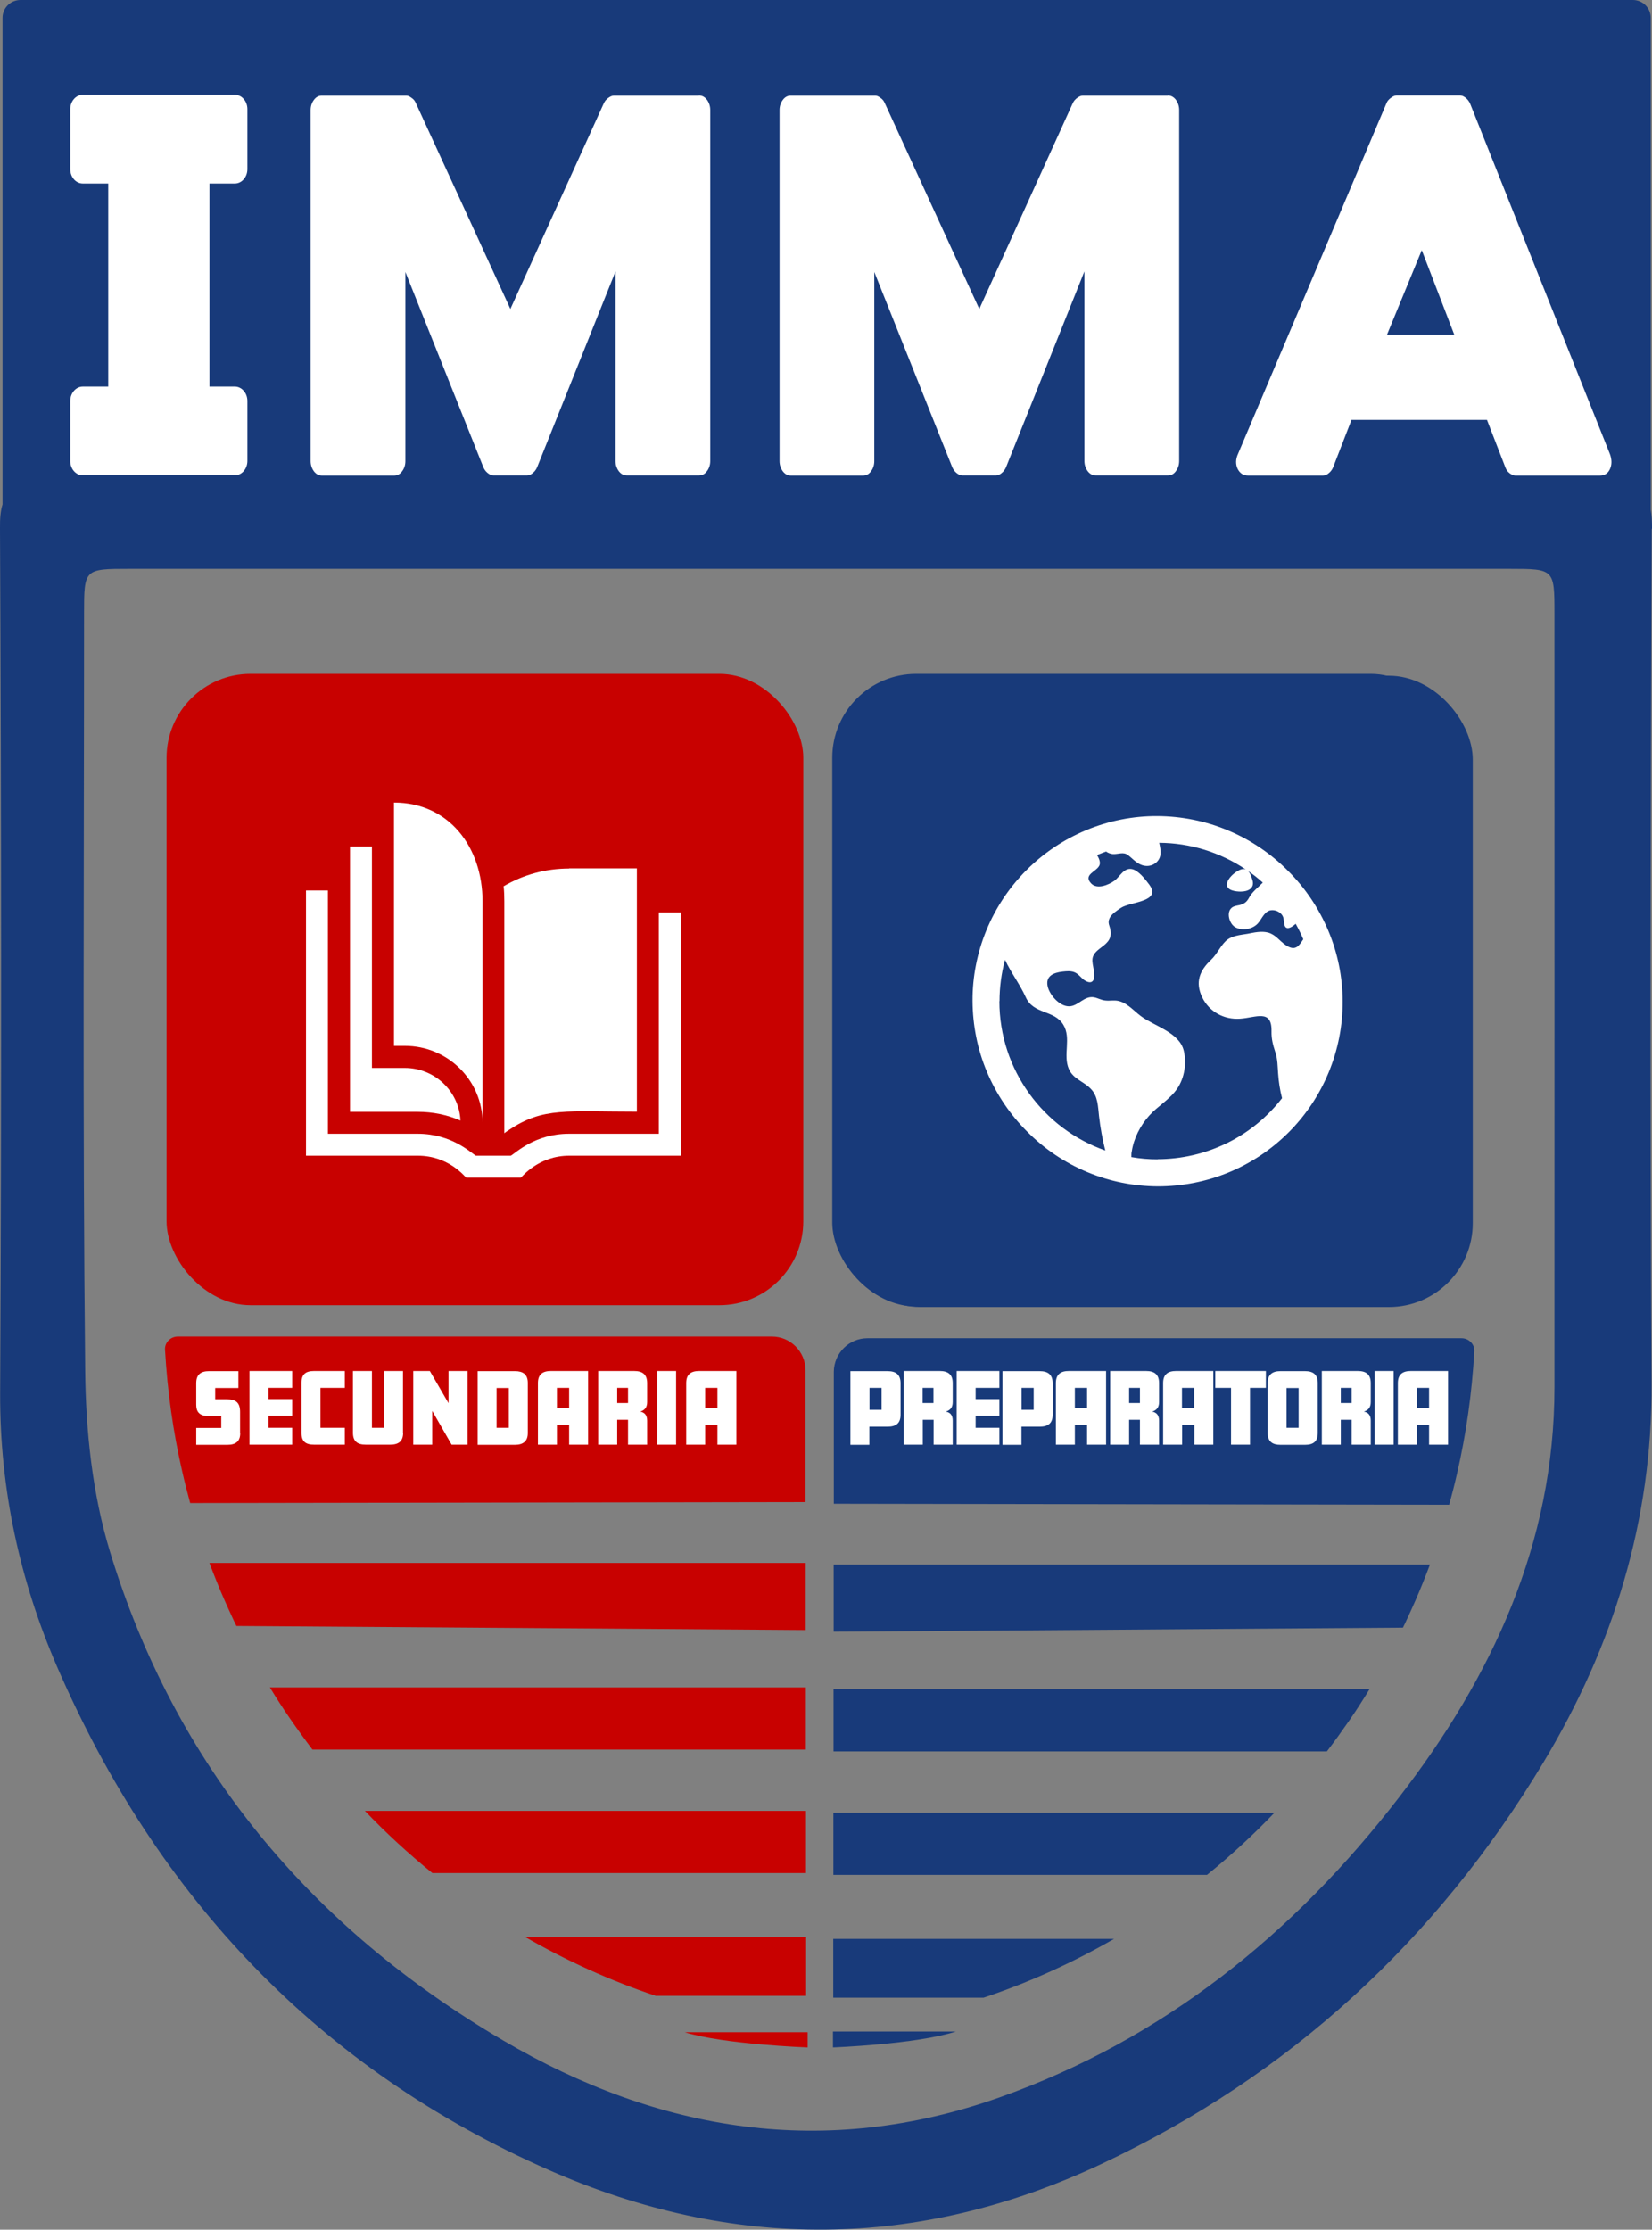 <?xml version="1.0" encoding="UTF-8"?>
<svg id="uuid-8c612f4e-df8b-4427-8567-b20c5d9ccf9c" data-name="Capa 1" xmlns="http://www.w3.org/2000/svg" viewBox="0 0 117.53 158.55"><rect x="0" y="0" width="117.53" height="158.55" fill="#808080" stroke="none"/>
  <defs>
    <style>
      .uuid-c8cb6dce-510e-49c7-9933-3fd929777c52 {
        fill: #183a7a;
      }

      .uuid-c8cb6dce-510e-49c7-9933-3fd929777c52, .uuid-b95e19b0-f7c0-44a2-a404-4a5c2e5192f8, .uuid-cf35dae1-6d9f-4e8e-9f4b-1bd22ed490ed {
        stroke-width: 0px;
      }

      .uuid-b95e19b0-f7c0-44a2-a404-4a5c2e5192f8 {
        fill: #c80100;
      }

      .uuid-cf35dae1-6d9f-4e8e-9f4b-1bd22ed490ed {
        fill: #fff;
      }
    </style>
  </defs>
  <path class="uuid-c8cb6dce-510e-49c7-9933-3fd929777c52" d="M117.53,37.59c0-.52-.02-.97-.09-1.34V1.27c0-.7-.57-1.27-1.27-1.27H1.46C.75,0,.18.57.18,1.27v34.6c-.14.44-.19,1-.18,1.71.09,20.48.11,40.97.01,61.46-.03,6.86,1.4,13.38,4.09,19.57,7.1,16.32,18.61,28.52,34.98,35.71,13.05,5.73,26.22,5.68,39.23-.42,13.43-6.3,23.88-15.92,31.49-28.57,4.97-8.26,7.76-17.19,7.7-26.99-.13-20.25-.07-40.49.01-60.74ZM110.59,98.65c0,11.11-4.45,20.6-11.06,29.16-7.49,9.71-16.77,17.21-28.44,21.34-12.37,4.37-24.18,2.47-35.3-4.06-13.69-8.04-23.34-19.53-27.98-34.8-1.24-4.08-1.71-8.54-1.75-12.83-.19-17.95-.08-35.9-.08-53.86,0-3.13.02-3.15,3.19-3.15,16.38,0,32.75,0,49.12,0,16.37,0,32.74,0,49.11,0,3.17,0,3.19.02,3.19,3.16,0,18.35.01,36.7,0,55.05Z"/>
  <path class="uuid-cf35dae1-6d9f-4e8e-9f4b-1bd22ed490ed" d="M49.73,6.79c.22,0,.41.1.57.31.15.21.23.45.23.72v24.96c0,.28-.08.52-.23.72-.15.21-.34.31-.57.31h-5.14c-.22,0-.41-.1-.57-.31-.15-.21-.23-.45-.23-.72v-13.48l-5.58,13.93c-.07.16-.17.3-.31.41-.14.12-.27.17-.39.17h-2.42c-.12,0-.25-.06-.39-.17-.14-.11-.24-.25-.31-.41l-5.55-13.89v13.45c0,.28-.08.52-.23.72-.15.21-.34.31-.57.31h-5.14c-.22,0-.41-.1-.57-.31-.15-.21-.23-.45-.23-.72V7.83c0-.28.08-.52.23-.72.15-.21.34-.31.57-.31h6.01c.1,0,.23.05.37.16.15.1.24.22.3.36l6.73,14.65,6.66-14.65c.07-.14.17-.26.31-.36.14-.1.27-.16.39-.16h6.04Z"/>
  <path class="uuid-cf35dae1-6d9f-4e8e-9f4b-1bd22ed490ed" d="M83.09,6.79c.22,0,.41.1.57.31.15.21.23.45.23.72v24.96c0,.28-.08.52-.23.72-.15.21-.34.31-.57.31h-5.14c-.22,0-.41-.1-.57-.31-.15-.21-.23-.45-.23-.72v-13.48l-5.58,13.93c-.07.16-.17.3-.31.41-.14.12-.27.17-.39.17h-2.42c-.12,0-.25-.06-.39-.17-.14-.11-.24-.25-.31-.41l-5.55-13.89v13.45c0,.28-.08.52-.23.72-.15.21-.34.31-.57.31h-5.14c-.22,0-.41-.1-.57-.31-.15-.21-.23-.45-.23-.72V7.83c0-.28.08-.52.23-.72.15-.21.34-.31.57-.31h6.01c.1,0,.23.05.37.16.15.1.24.22.3.36l6.73,14.65,6.66-14.65c.07-.14.17-.26.31-.36.14-.1.27-.16.39-.16h6.04Z"/>
  <path class="uuid-cf35dae1-6d9f-4e8e-9f4b-1bd22ed490ed" d="M107.8,33.82c-.12,0-.25-.06-.4-.17-.15-.11-.24-.25-.3-.41l-1.31-3.38h-9.64l-1.31,3.38c-.07.16-.17.3-.31.41-.14.12-.27.17-.41.17h-5.32c-.34,0-.59-.16-.75-.48-.15-.32-.15-.68.03-1.07l10.56-24.93c.05-.14.15-.26.31-.38.15-.11.28-.17.39-.17h4.55c.12,0,.25.06.39.17.14.12.24.25.31.41l9.95,24.93c.14.39.14.74,0,1.05-.14.31-.38.47-.72.47h-6.01ZM98.68,23.79h4.78l-2.31-6-2.47,6Z"/>
  <path class="uuid-cf35dae1-6d9f-4e8e-9f4b-1bd22ed490ed" d="M14.9,13.05v14.44h1.81c.49,0,.89.46.89,1.02v4.27c0,.56-.4,1.02-.89,1.02H5.89c-.49,0-.89-.45-.89-1.02v-4.27c0-.56.4-1.02.89-1.02h1.81v-14.44h-1.81c-.49,0-.89-.45-.89-1.02v-4.27c0-.56.4-1.02.89-1.02h10.82c.49,0,.89.46.89,1.02v4.27c0,.56-.4,1.02-.89,1.02h-1.81Z"/>
  <g>
    <g>
      <rect class="uuid-c8cb6dce-510e-49c7-9933-3fd929777c52" x="59.21" y="47.92" width="44.29" height="44.98" rx="5.97" ry="5.97"/>
      <rect class="uuid-b95e19b0-f7c0-44a2-a404-4a5c2e5192f8" x="11.85" y="47.92" width="45.3" height="44.89" rx="5.97" ry="5.97"/>
      <path class="uuid-b95e19b0-f7c0-44a2-a404-4a5c2e5192f8" d="M16.82,115.62c-.06-.12-.12-.25-.18-.37-.24-.51-.47-1.02-.7-1.54-.37-.84-.71-1.7-1.04-2.57h42.42v4.77l-40.5-.29"/>
      <path class="uuid-b95e19b0-f7c0-44a2-a404-4a5c2e5192f8" d="M57.31,106.81v-9.38c-.01-1.32-1.08-2.39-2.39-2.39H12.65c-.52,0-.94.43-.91.93h0c.17,2.97.58,5.88,1.23,8.69.17.75.36,1.49.56,2.22"/>
      <g>
        <path class="uuid-cf35dae1-6d9f-4e8e-9f4b-1bd22ed490ed" d="M48.45,64.88v17.3h-7.95c-2.18,0-3.33,1.48-3.45,1.56h-3.88c-.12-.08-1.25-1.56-3.45-1.56h-7.95v-18.86h1.56v17.3h6.39c2.44,0,3.8,1.38,4.14,1.56h2.48c.34-.18,1.7-1.56,4.14-1.56h6.39v-15.74h1.56Z"/>
        <path class="uuid-cf35dae1-6d9f-4e8e-9f4b-1bd22ed490ed" d="M32.76,79.68c-.95-.41-1.98-.62-3.03-.62h-4.83v-18.86h1.56v15.74h2.34c2.13,0,3.87,1.67,3.96,3.75Z"/>
        <path class="uuid-cf35dae1-6d9f-4e8e-9f4b-1bd22ed490ed" d="M40.49,61.76c-1.66,0-3.25.43-4.66,1.26.04.36.05.72.05,1.08v16.48c.1-.08.22-.16.36-.25,2.41-1.61,4.08-1.28,9.07-1.28v-17.3h-4.83Z"/>
        <path class="uuid-cf35dae1-6d9f-4e8e-9f4b-1bd22ed490ed" d="M34.33,79.84c0-3.02-2.48-5.47-5.52-5.47h-.78v-17.3c3.91,0,6.3,3.16,6.3,7.03v15.74Z"/>
      </g>
      <path class="uuid-b95e19b0-f7c0-44a2-a404-4a5c2e5192f8" d="M30.76,133.19c-1.69-1.37-3.3-2.85-4.8-4.42h31.38s0,.15,0,.15v4.27"/>
      <path class="uuid-b95e19b0-f7c0-44a2-a404-4a5c2e5192f8" d="M46.65,141.92c-3.26-1.09-6.36-2.5-9.28-4.18h19.98s0,2.98,0,2.98v1.2"/>
      <path class="uuid-b95e19b0-f7c0-44a2-a404-4a5c2e5192f8" d="M57.33,119.99v4.42H22.23c-.55-.72-1.08-1.46-1.6-2.21s-.97-1.46-1.43-2.21h38.12"/>
      <g>
        <rect class="uuid-c8cb6dce-510e-49c7-9933-3fd929777c52" x="59.48" y="48.04" width="45.3" height="44.89" rx="5.97" ry="5.97" transform="translate(164.26 140.98) rotate(-180)"/>
        <path class="uuid-c8cb6dce-510e-49c7-9933-3fd929777c52" d="M99.81,115.74c.06-.12.12-.25.18-.37.24-.51.47-1.02.7-1.54.37-.84.71-1.7,1.04-2.57h-42.42v4.77s40.5-.29,40.5-.29"/>
        <path class="uuid-c8cb6dce-510e-49c7-9933-3fd929777c52" d="M59.32,106.93v-9.38c.01-1.32,1.08-2.39,2.39-2.39h42.27c.52,0,.94.43.91.93h0c-.17,2.97-.58,5.88-1.23,8.69-.17.75-.36,1.49-.56,2.22"/>
        <path class="uuid-c8cb6dce-510e-49c7-9933-3fd929777c52" d="M85.87,133.32c1.69-1.37,3.3-2.85,4.8-4.42h-31.38s0,.15,0,.15v4.27"/>
        <path class="uuid-c8cb6dce-510e-49c7-9933-3fd929777c52" d="M69.98,142.05c3.26-1.09,6.36-2.5,9.28-4.18h-19.98s0,2.98,0,2.98v1.2"/>
        <path class="uuid-c8cb6dce-510e-49c7-9933-3fd929777c52" d="M59.3,120.12v4.42s35.1,0,35.1,0c.55-.72,1.08-1.46,1.6-2.21s.97-1.46,1.43-2.21h-38.12"/>
      </g>
      <path class="uuid-cf35dae1-6d9f-4e8e-9f4b-1bd22ed490ed" d="M91.63,61.92c-1.22-1.23-2.66-2.2-4.26-2.87-1.59-.67-3.3-1.01-5.03-1.02s-3.44.33-5.04.99c-1.6.66-3.05,1.63-4.27,2.85-1.22,1.22-2.19,2.67-2.85,4.27-.66,1.6-1,3.31-.99,5.04s.35,3.44,1.02,5.03c.67,1.59,1.64,3.04,2.87,4.26,1.22,1.23,2.66,2.2,4.26,2.87s3.3,1.01,5.03,1.02c1.73,0,3.44-.33,5.04-.99,1.6-.66,3.05-1.63,4.27-2.85s2.19-2.67,2.85-4.27c.66-1.6,1-3.31.99-5.04,0-1.73-.35-3.44-1.02-5.03-.67-1.59-1.64-3.04-2.87-4.26h0ZM71.11,71.2c0-1,.13-1.99.39-2.95.43.93,1.05,1.72,1.48,2.67.55,1.22,2.02.88,2.67,1.95.58.95-.04,2.15.39,3.14.31.72,1.05.88,1.56,1.41.52.53.51,1.26.59,1.95.09.81.24,1.62.44,2.42,0,0,0,.01,0,.02-4.38-1.54-7.53-5.72-7.53-10.62h0ZM82.36,82.44c-.63,0-1.25-.05-1.87-.16,0-.16,0-.31.03-.41.14-.93.61-1.84,1.24-2.54.62-.69,1.47-1.15,2-1.93.51-.76.67-1.79.46-2.68-.31-1.31-2.1-1.75-3.06-2.47-.55-.41-1.05-1.04-1.77-1.1-.33-.02-.62.05-.95-.04-.3-.08-.54-.24-.87-.2-.61.08-.99.73-1.64.64-.62-.08-1.25-.81-1.39-1.39-.18-.76.42-1,1.06-1.07.27-.03.57-.06.83.04.34.13.5.46.8.62.57.31.69-.19.6-.69-.13-.76-.28-1.07.39-1.59.47-.36.87-.62.79-1.27-.04-.38-.25-.55-.06-.93.15-.29.55-.55.81-.72.68-.44,2.91-.41,2-1.65-.27-.36-.76-1.01-1.23-1.1-.59-.11-.85.54-1.25.83-.42.3-1.24.64-1.66.18-.57-.62.38-.82.59-1.26.1-.2,0-.48-.16-.75.21-.09.43-.17.64-.25.14.1.3.16.47.18.39.03.76-.19,1.1.08.38.29.65.66,1.16.75.49.09,1-.2,1.12-.69.07-.3,0-.62-.07-.94,2.19.01,4.33.67,6.15,1.89-.12-.04-.26-.04-.43.04-.36.17-.86.59-.9,1-.05.47.65.54.98.54.5,0,1-.22.84-.8-.07-.25-.16-.51-.32-.67.37.25.72.53,1.05.83,0,0-.01,0-.02.02-.34.35-.73.63-.96,1.06-.16.3-.35.44-.68.52-.18.04-.39.06-.54.18-.42.33-.18,1.14.22,1.38.51.3,1.26.16,1.64-.27.3-.34.48-.93,1.01-.93.24,0,.46.09.63.26.22.23.18.45.23.73.08.51.54.23.81-.02.2.36.38.72.54,1.1-.3.44-.54.91-1.27.4-.44-.3-.7-.74-1.25-.88-.48-.12-.97,0-1.44.09-.54.09-1.17.13-1.58.54-.39.39-.6.91-1.02,1.31-.81.76-1.15,1.59-.63,2.67.5,1.03,1.56,1.6,2.69,1.52,1.12-.07,2.28-.72,2.24.9-.01.57.11.97.28,1.51.16.49.15.97.19,1.48.04.59.13,1.18.28,1.76-1.05,1.35-2.39,2.45-3.93,3.2-1.54.75-3.23,1.14-4.94,1.14h0Z"/>
    </g>
    <path class="uuid-b95e19b0-f7c0-44a2-a404-4a5c2e5192f8" d="M48.72,144.51h8.74v1.08s-5.93-.21-8.74-1.08Z"/>
    <path class="uuid-c8cb6dce-510e-49c7-9933-3fd929777c52" d="M68,144.46h-8.74s0,1.13,0,1.13c0,0,5.93-.22,8.74-1.13Z"/>
  </g>
  <g>
    <path class="uuid-cf35dae1-6d9f-4e8e-9f4b-1bd22ed490ed" d="M17.09,101.91c0,.6-.33.83-.92.83h-2.21v-1.2h1.78v-.84h-.87c-.74,0-.91-.36-.91-.82v-1.52c0-.62.32-.86.92-.86h2.08v1.2h-1.65v.8h.85c.63,0,.92.26.92.89v1.52Z"/>
    <path class="uuid-cf35dae1-6d9f-4e8e-9f4b-1bd22ed490ed" d="M20.79,102.73h-3.04v-5.24h3.04v1.2h-1.69v.8h1.69v1.19h-1.69v.85h1.69v1.2Z"/>
    <path class="uuid-cf35dae1-6d9f-4e8e-9f4b-1bd22ed490ed" d="M24.53,102.73h-2.18c-.6,0-.9-.22-.9-.83v-3.58c0-.6.3-.83.9-.83h2.18v1.2h-1.73v2.84h1.73v1.2Z"/>
    <path class="uuid-cf35dae1-6d9f-4e8e-9f4b-1bd22ed490ed" d="M28.68,101.88c0,.62-.33.85-.93.85h-1.72c-.6,0-.92-.23-.92-.85v-4.39h1.35v4.04h.86v-4.04h1.35v4.39Z"/>
    <path class="uuid-cf35dae1-6d9f-4e8e-9f4b-1bd22ed490ed" d="M33.26,102.73h-1.13l-1.38-2.4v2.4h-1.35v-5.24h1.18l1.33,2.29v-2.29h1.35v5.24Z"/>
    <path class="uuid-cf35dae1-6d9f-4e8e-9f4b-1bd22ed490ed" d="M37.55,101.91c0,.56-.32.83-.91.83h-2.66v-5.24h2.66c.56,0,.91.23.91.83v3.58ZM36.2,101.53v-2.83h-.87v2.83h.87Z"/>
    <path class="uuid-cf35dae1-6d9f-4e8e-9f4b-1bd22ed490ed" d="M41.84,102.73h-1.35v-1.41h-.87v1.41h-1.35v-4.38c0-.62.33-.86.93-.86h2.64v5.24ZM40.49,100.13v-1.44h-.87v1.44h.87Z"/>
    <path class="uuid-cf35dae1-6d9f-4e8e-9f4b-1bd22ed490ed" d="M46.03,102.73h-1.35v-1.77h-.77v1.77h-1.35v-5.24h2.55c.6,0,.93.24.93.86v1.35c0,.39-.18.58-.49.68h0c.29.05.49.24.49.63v1.73ZM44.68,99.77v-1.08h-.77v1.08h.77Z"/>
    <path class="uuid-cf35dae1-6d9f-4e8e-9f4b-1bd22ed490ed" d="M48.1,102.73h-1.35v-5.24h1.35v5.24Z"/>
    <path class="uuid-cf35dae1-6d9f-4e8e-9f4b-1bd22ed490ed" d="M52.39,102.73h-1.35v-1.41h-.87v1.41h-1.35v-4.38c0-.62.33-.86.93-.86h2.64v5.24ZM51.04,100.13v-1.44h-.87v1.44h.87Z"/>
  </g>
  <g>
    <path class="uuid-cf35dae1-6d9f-4e8e-9f4b-1bd22ed490ed" d="M64.07,100.6c0,.62-.33.85-.93.85h-1.29v1.29h-1.35v-5.24h2.64c.6,0,.93.24.93.86v2.25ZM62.72,100.25v-1.56h-.86v1.56h.86Z"/>
    <path class="uuid-cf35dae1-6d9f-4e8e-9f4b-1bd22ed490ed" d="M67.77,102.73h-1.35v-1.77h-.77v1.77h-1.35v-5.24h2.55c.6,0,.93.24.93.86v1.35c0,.39-.18.58-.49.68h0c.3.05.49.24.49.63v1.73ZM66.41,99.77v-1.08h-.77v1.08h.77Z"/>
    <path class="uuid-cf35dae1-6d9f-4e8e-9f4b-1bd22ed490ed" d="M71.1,102.73h-3.04v-5.24h3.04v1.2h-1.69v.8h1.69v1.19h-1.69v.85h1.69v1.2Z"/>
    <path class="uuid-cf35dae1-6d9f-4e8e-9f4b-1bd22ed490ed" d="M74.89,100.6c0,.62-.33.85-.93.85h-1.29v1.29h-1.35v-5.24h2.64c.6,0,.93.24.93.86v2.25ZM73.54,100.25v-1.56h-.86v1.56h.86Z"/>
    <path class="uuid-cf35dae1-6d9f-4e8e-9f4b-1bd22ed490ed" d="M78.69,102.73h-1.35v-1.41h-.87v1.41h-1.35v-4.38c0-.62.33-.86.93-.86h2.64v5.24ZM77.34,100.13v-1.44h-.87v1.44h.87Z"/>
    <path class="uuid-cf35dae1-6d9f-4e8e-9f4b-1bd22ed490ed" d="M82.45,102.73h-1.35v-1.77h-.77v1.77h-1.35v-5.24h2.55c.6,0,.93.24.93.86v1.35c0,.39-.18.58-.49.68h0c.29.05.49.24.49.63v1.73ZM81.1,99.77v-1.08h-.77v1.08h.77Z"/>
    <path class="uuid-cf35dae1-6d9f-4e8e-9f4b-1bd22ed490ed" d="M86.32,102.73h-1.35v-1.41h-.87v1.41h-1.35v-4.38c0-.62.33-.86.93-.86h2.64v5.24ZM84.96,100.13v-1.44h-.87v1.44h.87Z"/>
    <path class="uuid-cf35dae1-6d9f-4e8e-9f4b-1bd22ed490ed" d="M90.05,98.69h-1.12v4.04h-1.35v-4.04h-1.12v-1.2h3.6v1.2Z"/>
    <path class="uuid-cf35dae1-6d9f-4e8e-9f4b-1bd22ed490ed" d="M93.75,101.91c0,.58-.3.83-.9.83h-1.76c-.56,0-.9-.23-.9-.83v-3.58c0-.56.3-.83.9-.83h1.76c.57,0,.9.24.9.83v3.58ZM92.39,101.53v-2.83h-.86v2.83h.86Z"/>
    <path class="uuid-cf35dae1-6d9f-4e8e-9f4b-1bd22ed490ed" d="M97.51,102.73h-1.35v-1.77h-.77v1.77h-1.35v-5.24h2.55c.6,0,.93.24.93.86v1.35c0,.39-.18.58-.49.68h0c.3.05.49.24.49.63v1.73ZM96.16,99.77v-1.08h-.77v1.08h.77Z"/>
    <path class="uuid-cf35dae1-6d9f-4e8e-9f4b-1bd22ed490ed" d="M99.15,102.73h-1.35v-5.24h1.35v5.24Z"/>
    <path class="uuid-cf35dae1-6d9f-4e8e-9f4b-1bd22ed490ed" d="M103.02,102.73h-1.35v-1.41h-.87v1.41h-1.35v-4.38c0-.62.33-.86.93-.86h2.64v5.24ZM101.67,100.13v-1.44h-.87v1.44h.87Z"/>
  </g>
</svg>